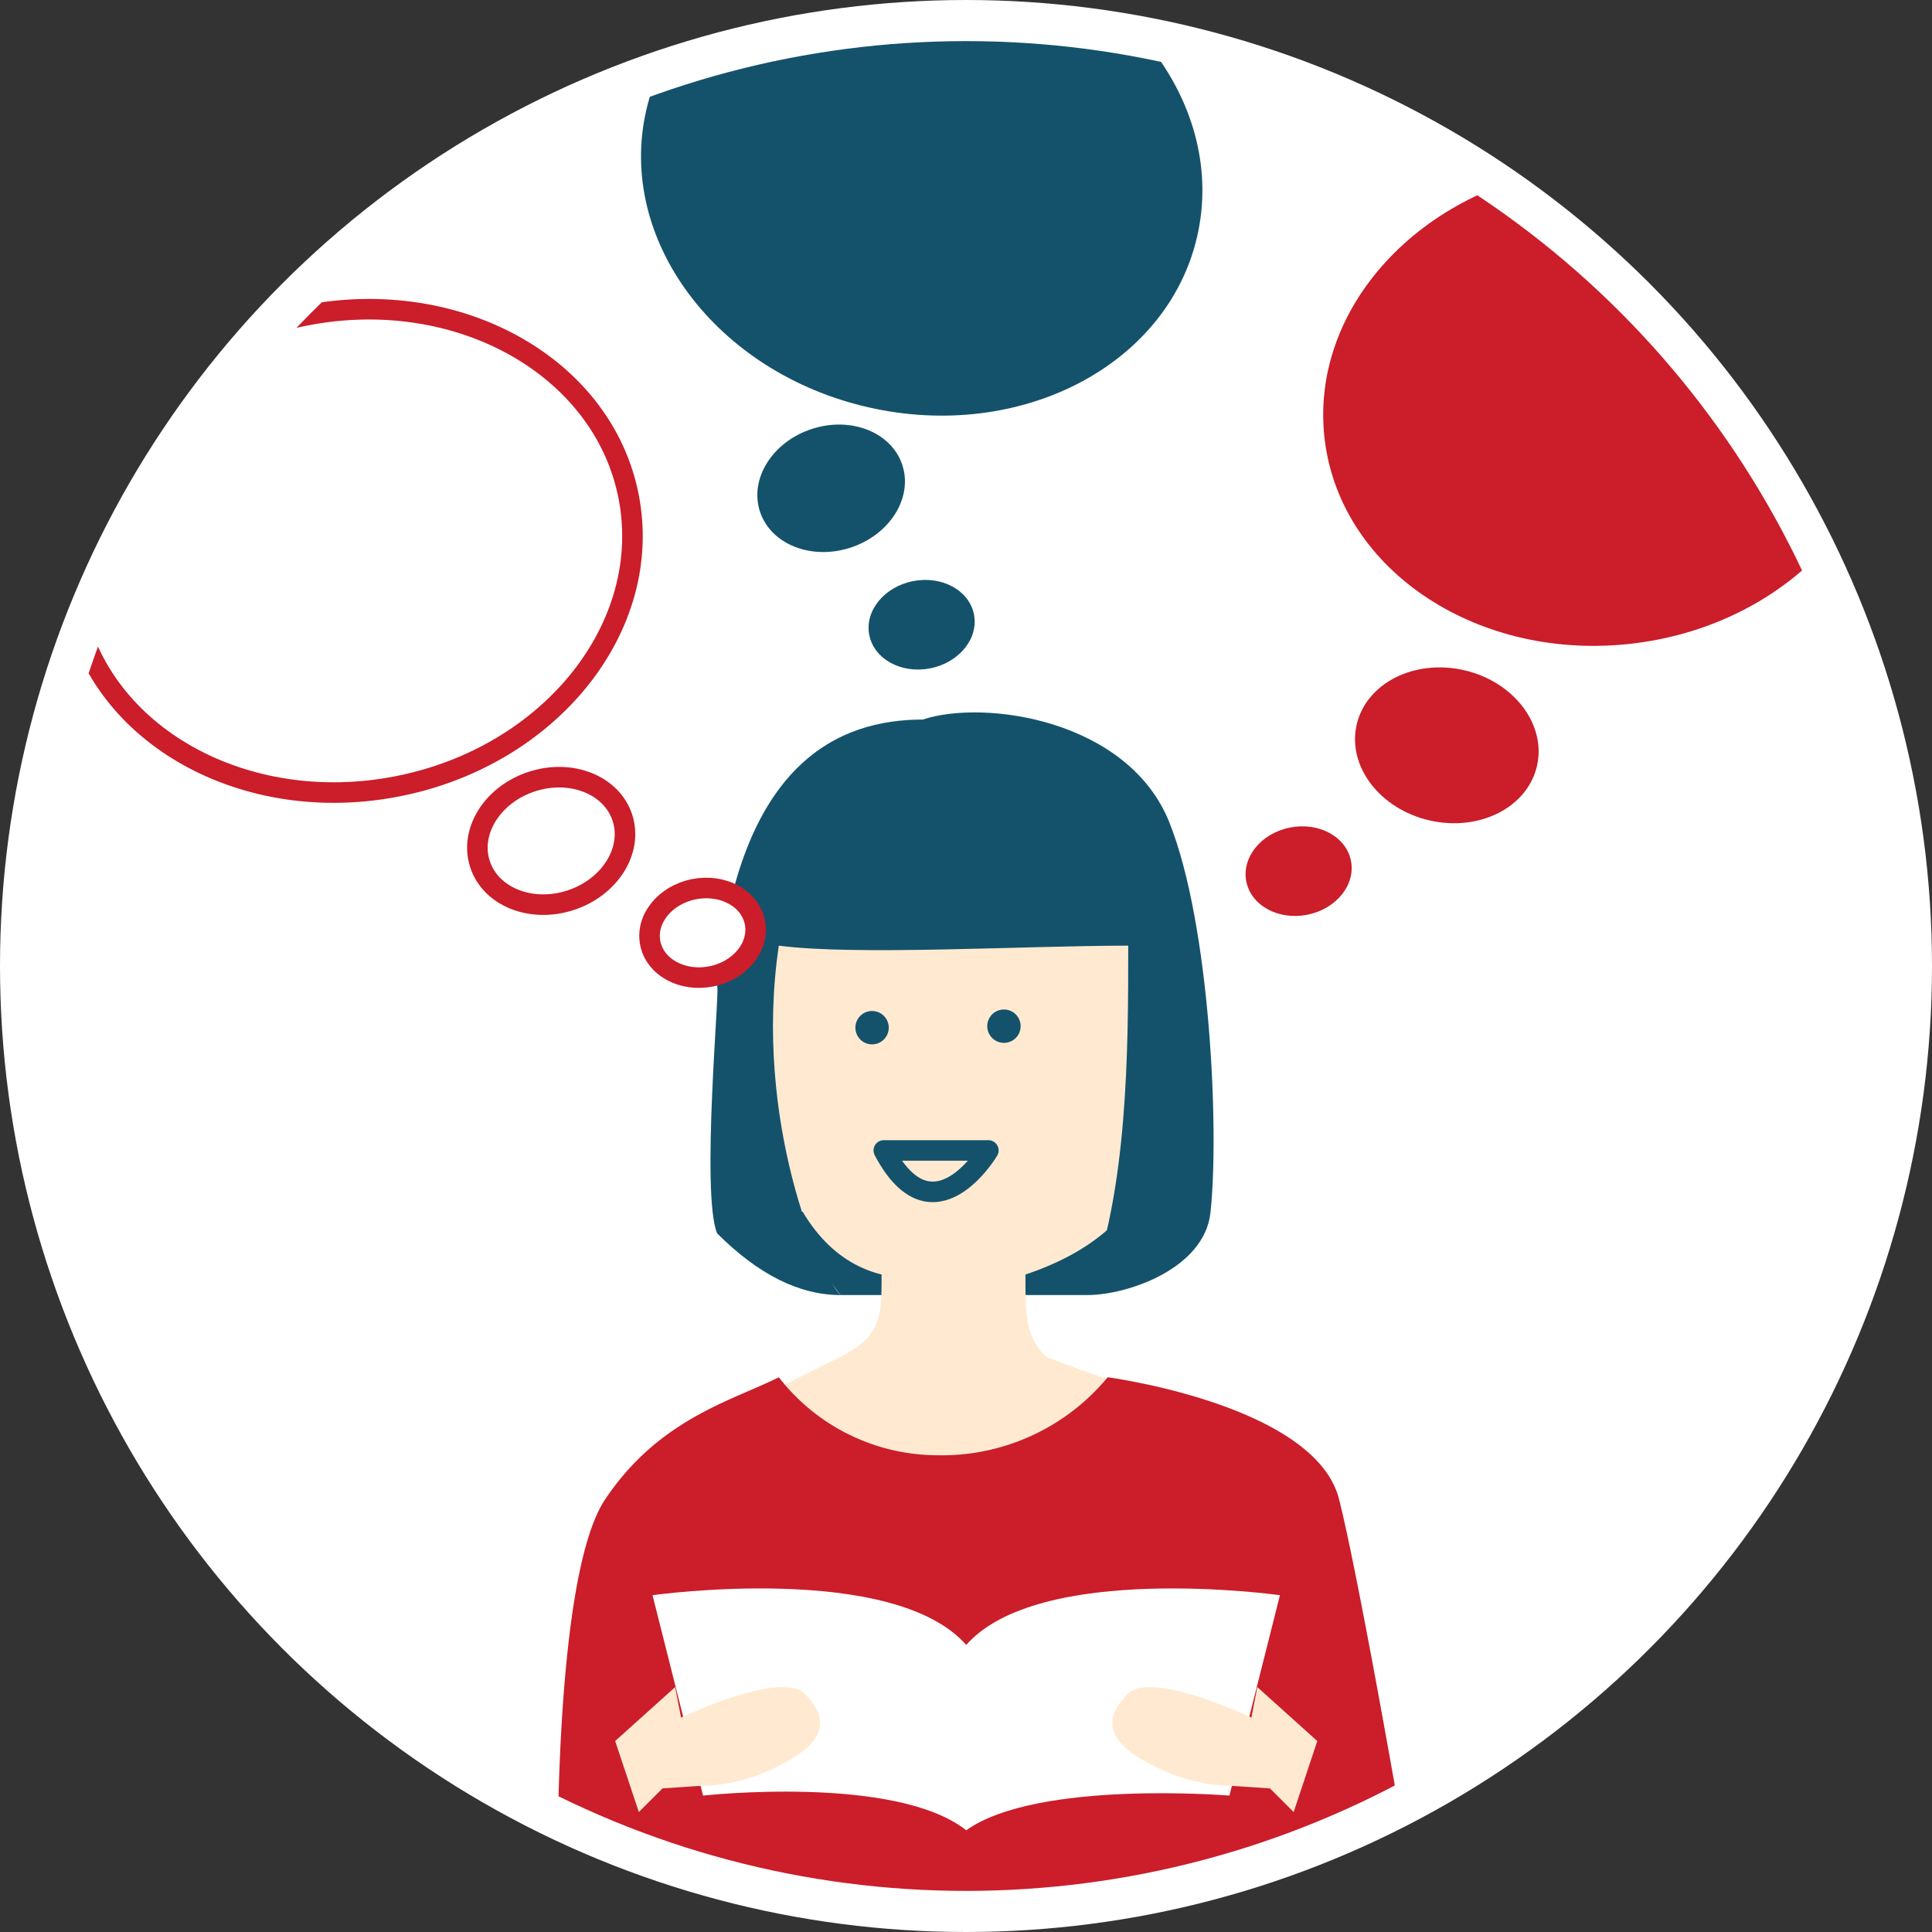 <svg height="94" viewBox="0 0 94 94" width="94" xmlns="http://www.w3.org/2000/svg" xmlns:xlink="http://www.w3.org/1999/xlink"><rect x="0" y="0" width="94" height="94" fill="#333333" stroke="none"/><clipPath id="a"><circle cx="1723.607" cy="2458.99" r="45"/></clipPath><g transform="translate(-1676.607 -2411.99)"><circle cx="1723.607" cy="2458.99" fill="#fff" r="45" stroke="#fff" stroke-width="4"/><g clip-path="url(#a)"><path d="m1717.5 2475h12l3.388-4.835-18.388.835z" fill="#14526b"/><path d="m1721.5 2449c5.41-.8 10 2 11 8s3 14-6 17c0 2 0 3 1 4a60.011 60.011 0 0 0 6 2l-11 8-9-8 4-2c2-1 2-2 2-4-4-1-6-6-6-14 1-9 4.554-10.487 8-11z" fill="#ffead1"/><circle cx=".812" cy=".812" fill="#14526b" r=".812" transform="translate(1724.641 2461.106)"/><circle cx=".812" cy=".812" fill="#14526b" r=".812" transform="translate(1718.225 2461.179)"/><path d="m1719.607 2467.964h5.088s-2.695 4.536-5.088 0z" fill="none" stroke="#14526b" stroke-linecap="round" stroke-linejoin="round"/><path d="m1714.5 2479a9.793 9.793 0 0 0 7.678 3.794 10.472 10.472 0 0 0 8.322-3.794s10.109 1.338 11.261 5.946 3.739 19.817 3.739 19.817l-41.753-.234s-.322-15.66 2.3-19.583 6.153-4.794 8.453-5.946z" fill="#cb1d2a"/><path d="m1711.5 2460c.146-.049-.8 10.082 0 12q3 3 6 3c-1-1-4.257-8.507-3-17 3.743.493 12 0 17 0 0 5 0 12-2 17 2 0 5.7-1.3 6-4 .434-3.935 0-14-2-19s-9-6-12-5c-4 0-9 2-10 13z" fill="#14526b"/><path d="m1710.813 2499.354-2.458-9.751s11.814-1.662 15.322 2.488h-.118c3.509-4.15 15.322-2.488 15.322-2.488l-2.457 9.751s-9.356-.776-12.806 1.687c-3.449-2.724-12.805-1.687-12.805-1.687z" fill="#fff"/><path d="m1737.493 2495.558s-4.857-2.315-6.009-1.163-1.152 2.3 1.152 3.456a8.611 8.611 0 0 0 4.031 1.036l1.729.116 1.152 1.152 1.151-3.456-2.918-2.625z" fill="#ffead1"/><path d="m1709.743 2495.558s4.857-2.315 6.009-1.163 1.152 2.3-1.152 3.456a8.608 8.608 0 0 1 -4.031 1.036l-1.728.116-1.152 1.152-1.152-3.456 2.919-2.625z" fill="#ffead1"/><ellipse cx="13.75" cy="11.674" fill="#cb1d2a" rx="13.75" ry="11.674" transform="matrix(.992 -.125 .125 .992 1739.606 2421.844)"/><ellipse cx="11.674" cy="13.75" fill="#14526b" rx="11.674" ry="13.75" transform="matrix(.222 -.975 .975 .222 1705.454 2428.755)"/><ellipse cx="13.75" cy="11.674" fill="#fff" rx="13.75" ry="11.674" stroke="#cb1d2a" transform="matrix(.981 -.193 .193 .981 1677.96 2429.995)"/><ellipse cx="3.75" cy="4.5" fill="#cb1d2a" rx="3.75" ry="4.5" transform="matrix(.222 -.975 .975 .222 1741.781 2450.91)"/><ellipse cx="3.643" cy="3.036" fill="#14526b" rx="3.643" ry="3.036" transform="matrix(.951 -.31 .31 .951 1712.64 2433.99)"/><ellipse cx="3.643" cy="3.036" fill="#fff" rx="3.643" ry="3.036" stroke="#cb1d2a" transform="matrix(.951 -.31 .31 .951 1699.019 2451.146)"/><ellipse cx="2.596" cy="2.163" fill="#cb1d2a" rx="2.596" ry="2.163" transform="matrix(.981 -.193 .193 .981 1736.827 2452.754)"/><ellipse cx="2.596" cy="2.163" fill="#14526b" rx="2.596" ry="2.163" transform="matrix(.981 -.193 .193 .981 1718.484 2440.765)"/><ellipse cx="2.596" cy="2.163" fill="#fff" rx="2.596" ry="2.163" stroke="#cb1d2a" transform="matrix(.981 -.193 .193 .981 1707.827 2455.754)"/></g></g></svg>